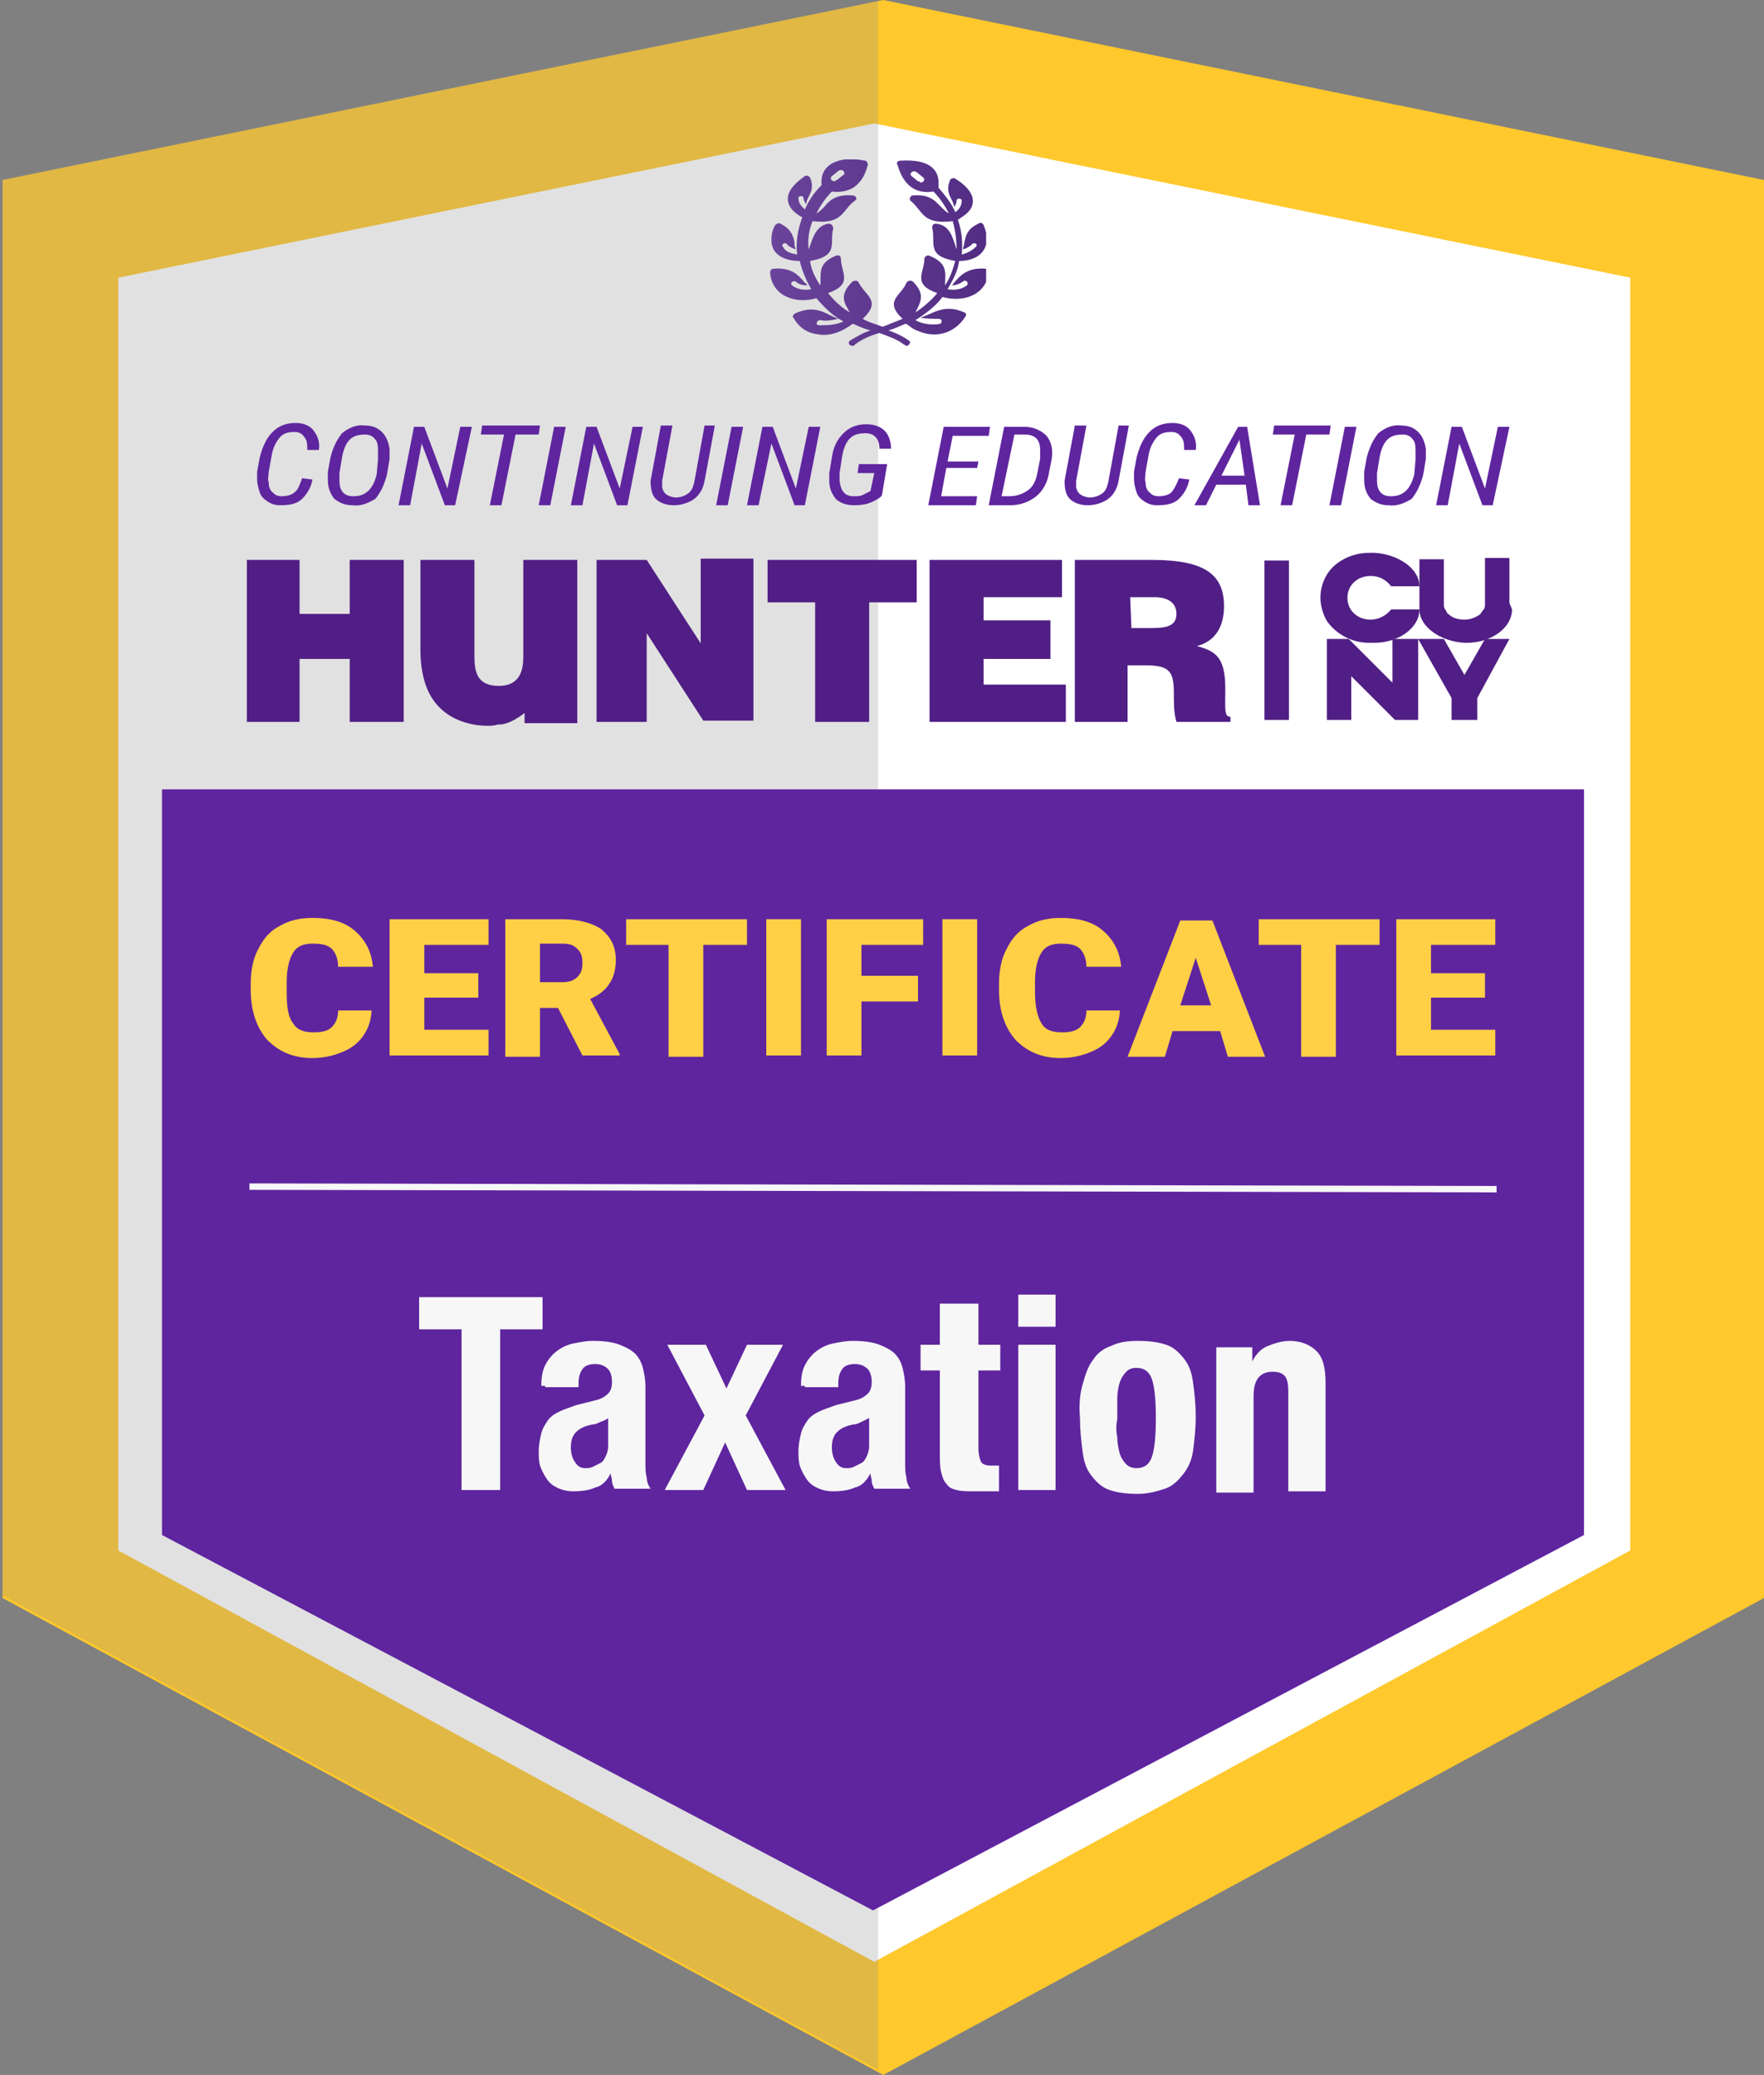 <svg xmlns="http://www.w3.org/2000/svg" xmlns:xlink="http://www.w3.org/1999/xlink" id="Layer_1" x="0px" y="0px" viewBox="0 0 137.2 161.4" style="enable-background:new 0 0 137.2 161.4;" xml:space="preserve"><rect x="0" y="0" width="137.2" height="161.4" fill="#808080" stroke="none"/><style type="text/css">	.st0{fill:#FFC82C;}	.st1{fill:#FFFFFF;}	.st2{fill:#FFC72A;}	.st3{opacity:0.25;fill:#898989;}	.st4{clip-path:url(#SVGID_00000096020908084359588330000007333717347083925129_);}			.st5{clip-path:url(#SVGID_00000012470438131478351420000013239359259227460521_);fill:url(#SVGID_00000159444698560603669000000016047852572966492312_);}	.st6{fill:#501E85;}	.st7{fill:none;stroke:#501E85;stroke-width:1.905;stroke-miterlimit:10;}	.st8{enable-background:new    ;}	.st9{fill:#5F259F;}	.st10{fill:none;stroke:#F7F7F7;stroke-width:0.5;stroke-miterlimit:10;}	.st11{fill:#FFCF46;}	.st12{fill:#F7F7F7;}</style><polygon class="st0" points="137.2,14 137.2,124.3 68.7,161.4 0.2,124.3 0.2,14 68.7,0 "></polygon><polygon class="st1" points="126.8,21.6 126.8,120.6 68,152.6 9.2,120.6 9.2,21.6 68,9.6 "></polygon><polygon class="st2" points="68.4,133.3 62.8,132.1 68.4,136.9 77.3,128.4 "></polygon><polygon class="st3" points="68.3,0 68.3,161 0,124 0,13.9 "></polygon><g id="Certificate">	<g>		<defs>			<rect id="SVGID_1_" x="59.9" y="12.4" width="16.8" height="14.5"></rect>		</defs>		<clipPath id="SVGID_00000165193619369634919970000010856073994345189812_">			<use xlink:href="#SVGID_1_" style="overflow:visible;"></use>		</clipPath>		<g style="clip-path:url(#SVGID_00000165193619369634919970000010856073994345189812_);">			<defs>				<path id="SVGID_00000084502501721302675110000001945617004399738241_" d="M64.7,13.7l0.5-0.4c0.1-0.1,0.3-0.1,0.4,0     c0.1,0.1,0.1,0.3,0,0.3l-0.5,0.4c-0.1,0-0.1,0.1-0.2,0.1C64.7,14.1,64.5,13.9,64.7,13.7 M71.4,14.1l-0.5-0.4     c-0.1-0.1-0.1-0.2,0-0.3c0.1-0.1,0.3-0.1,0.4,0l0.5,0.4c0.2,0.2,0,0.4-0.2,0.4C71.5,14.1,71.5,14.1,71.4,14.1 M66.4,12.4     c-0.3,0-0.5,0-0.7,0c-1.3,0.2-1.9,0.9-1.8,2c-0.6,0.6-1,1.2-1.3,1.9c-0.3-0.3-0.5-0.5-0.5-0.9c0-0.2,0.4-0.2,0.4,0     c0,0.2,0.1,0.3,0.2,0.5c0-0.2,0.1-0.4,0.2-0.6c0.2-0.4,0.4-0.8,0.1-1.5c-0.1-0.1-0.3-0.2-0.4-0.1c-1,0.7-1.8,1.6-1,2.6     c0.2,0.2,0.4,0.4,0.8,0.6C62,18,61.9,18.9,62,19.8c-0.5-0.1-0.9-0.2-1.1-0.6c-0.2-0.2,0.2-0.4,0.3-0.2c0.2,0.2,0.4,0.3,0.7,0.4     c-0.1-0.2-0.1-0.3-0.1-0.5c-0.1-0.6-0.3-1.1-1.1-1.5c-0.1-0.1-0.3,0-0.4,0.1C60,18,60,18.4,60,18.7c0,1.1,1,1.6,2.2,1.6     c0.2,0.8,0.5,1.5,0.9,2.2c-0.6,0.1-1.1,0-1.5-0.3c-0.2-0.2,0.1-0.4,0.3-0.3c0.2,0.2,0.5,0.3,0.9,0.3c-0.1-0.1-0.1-0.2-0.2-0.2     c-0.5-0.6-1-1.2-2.4-1.1c-0.2,0-0.3,0.1-0.3,0.3c0.1,1.7,1.8,2.5,3.6,2c0.6,0.7,1.3,1.4,2.1,1.8c0,0,0,0,0,0     c-0.6,0.3-1.3,0.3-1.9,0.3c-0.3,0-0.2-0.4,0.1-0.4c0.5,0.1,0.9,0,1.4-0.1c-0.9-0.3-1.7-1.2-3.4-0.4l0,0     c-0.1,0.1-0.2,0.2-0.1,0.3c0.4,0.7,1,1.2,1.9,1.3c0.9,0.2,1.9-0.2,2.7-0.8c0,0,0.1,0,0.1,0c0.4,0.2,0.9,0.4,1.3,0.5     c-0.6,0.2-1.1,0.5-1.6,0.8c-0.2,0.2,0,0.4,0.2,0.4h0c0.1,0,0.1,0,0.2-0.1c0.5-0.4,1.2-0.7,1.9-0.9c0.8,0.3,1.4,0.5,1.9,0.9     c0.1,0,0.1,0.1,0.2,0.1h0c0.2,0,0.4-0.3,0.2-0.4c-0.4-0.3-1-0.6-1.6-0.8c0.4-0.1,0.8-0.3,1.3-0.5l0.1,0c0.3,0.2,0.5,0.4,0.8,0.5     c1.5,0.7,3,0.2,3.8-1.1c0.1-0.1,0-0.3-0.1-0.3l0,0c-1.6-0.7-2.4,0.1-3.4,0.4c0.4,0.1,0.9,0.1,1.4,0.1c0.3,0,0.3,0.3,0.1,0.4     c-0.7,0.1-1.4,0-1.9-0.3c0,0,0,0,0,0c0.8-0.5,1.6-1.1,2.1-1.8c1.8,0.5,3.5-0.3,3.6-2c0,0,0,0,0,0v0c0-0.1-0.1-0.2-0.3-0.2     c-1.3-0.1-1.9,0.5-2.4,1.1c-0.1,0.1-0.1,0.2-0.2,0.2c0.3,0,0.6-0.1,0.9-0.3c0.2-0.2,0.5,0.1,0.3,0.3c-0.4,0.3-0.9,0.4-1.5,0.3     c0.4-0.7,0.8-1.4,0.9-2.2c0.7,0,1.4-0.2,1.8-0.7c0.5-0.6,0.4-1.4,0.1-2.1c-0.1-0.2-0.3-0.2-0.4-0.1c-0.9,0.4-1,1-1.1,1.5     c0,0.2-0.1,0.3-0.1,0.5c0.3-0.1,0.5-0.2,0.7-0.4c0.2-0.2,0.5,0,0.3,0.2c-0.3,0.3-0.7,0.5-1.1,0.6c0.1-0.9,0-1.9-0.3-2.7     c0.3-0.2,0.6-0.4,0.8-0.6c0.9-1,0-2-1-2.6c-0.1-0.1-0.4,0-0.4,0.1c-0.3,0.7-0.1,1.1,0.1,1.5c0.1,0.2,0.2,0.4,0.2,0.6     c0.1-0.1,0.2-0.3,0.2-0.5c0-0.2,0.4-0.2,0.4,0c0,0.4-0.2,0.7-0.5,0.9c-0.3-0.7-0.8-1.3-1.3-1.9c0-0.2,0-0.3,0-0.5     c-0.1-1.4-1.5-1.7-3-1.6c-0.2,0-0.3,0.2-0.2,0.3c0.2,0.7,0.5,1.3,1,1.7c0.5,0.4,1.1,0.5,1.8,0.4c0.5,0.5,0.9,1.1,1.2,1.7     c-0.2-0.1-0.4-0.3-0.6-0.5c-0.5-0.5-0.9-1-2.2-0.9v0c-0.2,0-0.3,0.3-0.2,0.4c1,0.8,0.9,1.9,3.3,1.6c0.2,0.7,0.3,1.5,0.3,2.2     c-0.3-0.9-0.5-1.9-1.6-2c-0.2,0-0.3,0.1-0.3,0.3c0.3,1.2-0.5,2.2,1.8,2.6c-0.2,0.7-0.4,1.3-0.8,1.9c0-0.9,0.3-1.7-1.2-2.3l0,0     c-0.2-0.1-0.4,0.1-0.4,0.2c0,1.1-1,2,1,2.7c-0.5,0.6-1.1,1.1-1.7,1.5c0.4-0.8,0.8-1.4-0.2-2.4l0,0c-0.1-0.1-0.4-0.1-0.5,0.1     c-0.4,1-1.8,1.4-0.3,2.8c-0.5,0.2-1,0.4-1.5,0.6c-0.1,0-0.1,0-0.1,0c-0.5-0.2-1-0.3-1.5-0.6c1.5-1.4,0.2-1.8-0.3-2.8     c-0.1-0.2-0.3-0.2-0.5-0.1l0,0c-1.1,1.1-0.6,1.7-0.2,2.4c-0.7-0.4-1.2-0.9-1.7-1.5c2-0.7,1-1.6,1-2.7c0-0.2-0.2-0.3-0.4-0.2v0     c-1.5,0.6-1.1,1.5-1.2,2.3c-0.4-0.6-0.7-1.2-0.8-1.9c2.3-0.4,1.5-1.4,1.8-2.5c0-0.1,0-0.2-0.1-0.3c-0.1-0.1-0.2-0.1-0.3-0.1     c-1,0.2-1.2,1.2-1.5,2c-0.1-0.7,0-1.5,0.3-2.2c2.4,0.3,2.3-0.9,3.3-1.6c0.2-0.1,0.1-0.4-0.2-0.4v0c-1.3-0.1-1.8,0.4-2.2,0.9     c-0.2,0.2-0.4,0.4-0.6,0.5c0.3-0.6,0.7-1.2,1.2-1.7c0.8,0.1,1.4-0.1,1.8-0.4c0.5-0.4,0.8-0.9,1-1.7c0-0.1-0.1-0.3-0.2-0.3     C66.7,12.4,66.6,12.4,66.4,12.4L66.4,12.4z"></path>			</defs>			<clipPath id="SVGID_00000086652681799316922210000010811449202944441738_">				<use xlink:href="#SVGID_00000084502501721302675110000001945617004399738241_" style="overflow:visible;"></use>			</clipPath>							<linearGradient id="SVGID_00000180367006747146417410000012772459255333681799_" gradientUnits="userSpaceOnUse" x1="1544.625" y1="300.61" x2="1544.787" y2="300.61" gradientTransform="matrix(104.291 0 0 -104.291 -161031.531 31370.717)">				<stop offset="0" style="stop-color:#6A449B"></stop>				<stop offset="1" style="stop-color:#512C82"></stop>			</linearGradient>							<rect x="59.8" y="12.4" style="clip-path:url(#SVGID_00000086652681799316922210000010811449202944441738_);fill:url(#SVGID_00000180367006747146417410000012772459255333681799_);" width="16.9" height="14.5"></rect>		</g>	</g></g><g id="Logo">	<g>		<g id="hunter-logo_00000059277896478381000710000011293586399220398778_" transform="translate(-797 -61.747)">			<path id="Path_1_00000064336310762800209360000003488211454945272252_" class="st6" d="M824.2,105.3v4.2h-3.9v-4.2h-4.1v12.6h4.1    V113h3.9v4.9h4.2v-12.6H824.2z"></path>			<path id="Path_2_00000183226353435563453780000014980299269789078949_" class="st6" d="M856.7,105.3v3.3h3.7v9.3h4.2v-9.3h3.7    v-3.3H856.7z"></path>			<path id="Path_3_00000172423344572822035320000010335292639497485442_" class="st6" d="M869.3,105.3v12.6h10.6v-2.9h-6.4V113h5.2    V110h-5.2v-1.8h6.1v-2.9C879.5,105.3,869.3,105.3,869.3,105.3z"></path>			<path id="Path_4_00000102543705295402373000000007347135875121473675_" class="st6" d="M884.9,108.2h1.9c1,0,1.7,0.4,1.7,1.3    c0,0.9-0.7,1.1-1.9,1.1H885L884.9,108.2L884.9,108.2z M886.1,113.5c1.9,0,2.2,0.5,2.2,2.2c0,0.8,0,1.5,0.2,2.2h4.2v-0.4    c-0.5,0-0.4-0.6-0.4-2.2c0-2.5-0.8-2.9-2.2-3.3c1.5-0.4,2.1-1.6,2.1-3.1c0-2.4-1.4-3.6-5.6-3.6h-6v12.6h4.1v-4.4H886.1z"></path>			<path id="Path_5_00000142862515172913194340000008995641031784191365_" class="st6" d="M837.7,105.3v7.6c0,1.3-0.5,2.2-1.9,2.2    c-1.7,0-1.9-1.1-1.9-2.3v-7.5h-4.2v7c0,0.9,0.1,1.8,0.4,2.7c1.1,3.2,4.4,3.2,4.8,3.2c0.2,0,0.6,0,0.8-0.1c0.1,0,0.2,0,0.2,0    c0.2,0,0.9-0.1,1.9-0.9v0.8h4.1v-12.7H837.7z"></path>			<path id="Path_6_00000006696680602528037140000013280961188892872365_" class="st6" d="M851.5,105.3v6.8h0.2l-4.4-6.8l0,0h-3.9    v12.6h3.9V111l4.4,6.8h3.9v-12.6H851.5z"></path>		</g>		<line class="st7" x1="99.3" y1="43.6" x2="99.3" y2="56"></line>		<g>			<polygon class="st6" points="108.3,49.7 108.3,53.1 104.9,49.7 103.2,49.7 103.2,49.7 103.2,56 105.1,56 105.1,52.6 108.5,56     110.3,56 110.3,49.7    "></polygon>			<path class="st6" d="M117.4,46.9c0-0.2,0-0.4,0-0.7c0-0.2,0-0.4,0-0.6l0,0l0,0c0-1.2,0-2.2,0-2.2h-1.9l0,0v2.2V47    c0,0.1,0,0.3-0.1,0.4c-0.1,0.1-0.2,0.3-0.3,0.4c-0.3,0.2-0.7,0.4-1.2,0.4l0,0l0,0l0,0l0,0l0,0l0,0c-0.4,0-0.9-0.1-1.2-0.4    c-0.2-0.1-0.2-0.3-0.3-0.4c-0.1-0.1-0.1-0.3-0.1-0.4v-1.3v-2.2l0,0h-1.9c0,0,0,1,0,2.2l0,0l0,0c0,0.2,0,0.4,0,0.6    c0,0.2,0,0.4,0,0.7v0.4l0,0c0,1.4,1.7,2.5,3.5,2.6c0,0,0,0,0.1,0l0,0l0,0l0,0l0,0l0,0l0,0l0,0l0,0l0,0c0,0,0,0,0.1,0    c1.8,0,3.5-1.1,3.5-2.6l0,0L117.4,46.9L117.4,46.9z"></path>			<path class="st6" d="M108.2,47.4c-0.3,0.4-0.9,0.8-1.6,0.8l0,0c-1,0-1.8-0.7-1.8-1.7s0.8-1.7,1.8-1.7l0,0c0.7,0,1.2,0.3,1.6,0.8    h2.2c0-1.4-1.7-2.5-3.5-2.6l0,0c0,0,0,0-0.1,0l0,0l0,0l0,0l0,0l0,0l0,0l0,0l0,0l0,0c0,0,0,0-0.1,0h-0.2c-1.4,0-2.7,0.7-3.3,1.7    c-0.3,0.5-0.5,1.1-0.5,1.8l0,0l0,0l0,0l0,0c0,0.6,0.2,1.3,0.5,1.8c0.7,1,1.9,1.7,3.3,1.7h0.2c0,0,0,0,0.1,0l0,0l0,0l0,0l0,0l0,0    l0,0l0,0l0,0l0,0c0,0,0,0,0.1,0l0,0c1.8,0,3.5-1.1,3.5-2.6H108.2z"></path>			<polygon class="st6" points="115.5,49.7 113.9,52.5 112.3,49.7 110.3,49.7 112.9,54.3 112.9,56 114.9,56 114.9,54.3 117.4,49.7        "></polygon>		</g>	</g>	<g class="st8">		<path class="st9" d="M24.3,37.3c-0.1,0.6-0.4,1.1-0.8,1.5c-0.4,0.4-1,0.5-1.7,0.5c-0.4,0-0.7-0.1-1-0.3c-0.3-0.2-0.5-0.4-0.6-0.7   c-0.1-0.3-0.2-0.7-0.2-1c0-0.2,0-0.4,0-0.6l0.2-1.1c0.2-0.8,0.5-1.5,1-2c0.5-0.5,1.1-0.7,1.8-0.7c0.6,0,1.1,0.2,1.4,0.6   c0.3,0.4,0.5,0.9,0.4,1.5l-0.9,0c0-0.3,0-0.6-0.1-0.8c-0.1-0.2-0.2-0.3-0.3-0.4c-0.1-0.1-0.3-0.2-0.6-0.2c-0.5,0-0.9,0.1-1.2,0.5   s-0.5,0.8-0.6,1.5l-0.2,1.1c0,0.3-0.1,0.6,0,0.8c0,0.4,0.1,0.6,0.3,0.8c0.2,0.2,0.4,0.3,0.7,0.3c0.4,0,0.8-0.1,1-0.3   c0.3-0.2,0.4-0.6,0.6-1.1L24.3,37.3z"></path>		<path class="st9" d="M27.4,39.3c-0.6,0-1-0.2-1.4-0.5c-0.3-0.4-0.5-0.8-0.5-1.5c0-0.2,0-0.4,0-0.6l0.2-1.1   c0.2-0.8,0.5-1.4,0.9-1.9c0.5-0.4,1.1-0.7,1.8-0.6c0.6,0,1,0.2,1.3,0.5c0.3,0.3,0.5,0.7,0.6,1.3l0,0.2c0,0.2,0,0.4,0,0.6l-0.2,1.2   c-0.2,0.8-0.5,1.4-0.9,1.9C28.7,39.1,28.1,39.4,27.4,39.3z M29.4,35.7l0-0.4c0-0.5,0-0.9-0.2-1.1c-0.2-0.3-0.5-0.4-0.8-0.4   c-0.5,0-0.9,0.1-1.2,0.4c-0.3,0.3-0.5,0.8-0.6,1.4l-0.2,1.2l0,0.3c0,0.5,0,0.8,0.2,1.1c0.2,0.3,0.5,0.4,0.9,0.4   c0.9,0,1.5-0.5,1.8-1.7L29.4,35.7z"></path>		<path class="st9" d="M35.4,39.3h-0.8l-1.8-4.8l-0.9,4.8H31l1.2-6.1H33l1.8,4.8l1-4.8h0.9L35.4,39.3z"></path>		<path class="st9" d="M41.9,33.8h-1.8L39,39.3h-0.9l1.1-5.5h-1.8l0.1-0.7H42L41.9,33.8z"></path>		<path class="st9" d="M42.8,39.3h-0.9l1.2-6.1H44L42.8,39.3z"></path>		<path class="st9" d="M48.8,39.3h-0.8l-1.8-4.8l-0.9,4.8h-0.9l1.2-6.1h0.8l1.8,4.8l1-4.8H50L48.8,39.3z"></path>		<path class="st9" d="M55.6,33.1l-0.8,4.3c-0.1,0.6-0.4,1.1-0.8,1.4c-0.4,0.3-1,0.5-1.6,0.5c-0.6,0-1.1-0.2-1.4-0.5   c-0.3-0.3-0.4-0.8-0.4-1.4l0.8-4.3h0.9l-0.8,4.3c0,0.2,0,0.3,0,0.5c0.1,0.5,0.4,0.7,1,0.8c0.4,0,0.7-0.1,1-0.3   c0.3-0.2,0.4-0.5,0.5-0.9l0.8-4.4H55.6z"></path>		<path class="st9" d="M56.6,39.3h-0.9l1.2-6.1h0.9L56.6,39.3z"></path>		<path class="st9" d="M62.6,39.3h-0.8L60,34.5L59,39.3h-0.9l1.2-6.1h0.8l1.8,4.8l1-4.8h0.9L62.6,39.3z"></path>		<path class="st9" d="M68.6,38.5c-0.1,0.2-0.3,0.3-0.5,0.4c-0.5,0.3-1,0.4-1.7,0.4c-0.6,0-1.1-0.2-1.4-0.5   c-0.3-0.4-0.5-0.8-0.5-1.4c0-0.2,0-0.4,0-0.6l0.2-1.2c0.1-0.8,0.4-1.4,0.9-1.9c0.5-0.5,1.1-0.7,1.8-0.7c0.6,0,1.1,0.2,1.4,0.5   c0.3,0.3,0.5,0.8,0.5,1.4l-0.9,0c0-0.4-0.1-0.7-0.3-0.9c-0.2-0.2-0.4-0.3-0.8-0.3c-0.5,0-0.9,0.1-1.2,0.4   c-0.3,0.3-0.5,0.8-0.6,1.4l-0.2,1.3l0,0.3v0.3c0.1,0.8,0.4,1.2,1.1,1.2c0.3,0,0.5,0,0.7-0.1c0.2-0.1,0.4-0.2,0.6-0.3l0.3-1.4h-1.3   l0.1-0.7H69L68.6,38.5z"></path>		<path class="st9" d="M76,36.4h-2.4l-0.4,2.2h2.8l-0.1,0.7h-3.7l1.2-6.1H77l-0.1,0.7h-2.8l-0.4,2h2.4L76,36.4z"></path>		<path class="st9" d="M76.9,39.3l1.2-6.1l1.6,0c0.7,0,1.3,0.3,1.7,0.7c0.4,0.5,0.5,1.1,0.4,1.8l-0.2,1c-0.1,0.8-0.5,1.5-1,1.9   c-0.5,0.4-1.2,0.7-2,0.7H76.9z M78.9,33.8l-1,4.8l0.6,0c0.6,0,1.1-0.2,1.5-0.5c0.4-0.3,0.6-0.8,0.7-1.4l0.2-1c0-0.2,0-0.4,0-0.7   c0-0.4-0.1-0.7-0.3-0.9c-0.2-0.2-0.5-0.3-0.9-0.3L78.9,33.8z"></path>		<path class="st9" d="M87.8,33.1L87,37.4c-0.1,0.6-0.4,1.1-0.8,1.4c-0.4,0.3-1,0.5-1.6,0.5c-0.6,0-1.1-0.2-1.4-0.5   c-0.3-0.3-0.4-0.8-0.4-1.4l0.8-4.3h0.9l-0.8,4.3c0,0.2,0,0.3,0,0.5c0.1,0.5,0.4,0.7,1,0.8c0.4,0,0.7-0.1,1-0.3   c0.3-0.2,0.4-0.5,0.5-0.9l0.8-4.4H87.8z"></path>		<path class="st9" d="M92.5,37.3c-0.1,0.6-0.4,1.1-0.8,1.5c-0.4,0.4-1,0.5-1.7,0.5c-0.4,0-0.7-0.1-1-0.3c-0.3-0.2-0.5-0.4-0.6-0.7   c-0.1-0.3-0.2-0.7-0.2-1c0-0.2,0-0.4,0-0.6l0.2-1.1c0.2-0.8,0.5-1.5,1-2c0.5-0.5,1.1-0.7,1.8-0.7c0.6,0,1.1,0.2,1.4,0.6   c0.3,0.4,0.5,0.9,0.4,1.5l-0.9,0c0-0.3,0-0.6-0.1-0.8c-0.1-0.2-0.2-0.3-0.3-0.4c-0.1-0.1-0.3-0.2-0.6-0.2c-0.5,0-0.9,0.1-1.2,0.5   s-0.5,0.8-0.6,1.5l-0.2,1.1c0,0.3-0.1,0.6,0,0.8c0,0.4,0.1,0.6,0.3,0.8c0.2,0.2,0.4,0.3,0.7,0.3c0.4,0,0.8-0.1,1-0.3   s0.4-0.6,0.6-1.1L92.5,37.3z"></path>		<path class="st9" d="M96.9,37.7h-2.3l-0.8,1.6h-0.9l3.4-6.1H97l1,6.1h-0.9L96.9,37.7z M95,37h1.8l-0.4-2.8L95,37z"></path>		<path class="st9" d="M103.4,33.8h-1.8l-1.1,5.5h-0.9l1.1-5.5H99l0.1-0.7h4.4L103.4,33.8z"></path>		<path class="st9" d="M104.3,39.3h-0.9l1.2-6.1h0.9L104.3,39.3z"></path>		<path class="st9" d="M108,39.3c-0.6,0-1-0.2-1.4-0.5c-0.3-0.4-0.5-0.8-0.5-1.5c0-0.2,0-0.4,0-0.6l0.2-1.1c0.2-0.8,0.5-1.4,0.9-1.9   c0.5-0.4,1.1-0.7,1.8-0.6c0.6,0,1,0.2,1.3,0.5c0.3,0.3,0.5,0.7,0.6,1.3l0,0.2c0,0.2,0,0.4,0,0.6l-0.2,1.2   c-0.2,0.8-0.5,1.4-0.9,1.9C109.3,39.1,108.7,39.4,108,39.3z M110.1,35.7l0-0.4c0-0.5,0-0.9-0.2-1.1c-0.2-0.3-0.5-0.4-0.8-0.4   c-0.5,0-0.9,0.1-1.2,0.4c-0.3,0.3-0.5,0.8-0.6,1.4l-0.2,1.2l0,0.3c0,0.5,0,0.8,0.2,1.1c0.2,0.3,0.5,0.4,0.9,0.4   c0.9,0,1.5-0.5,1.8-1.7L110.1,35.7z"></path>		<path class="st9" d="M116.1,39.3h-0.8l-1.8-4.8l-0.9,4.8h-0.9l1.2-6.1h0.8l1.8,4.8l1-4.8h0.9L116.1,39.3z"></path>	</g></g><g>	<polygon class="st9" points="12.6,119.4 12.6,61.4 123.2,61.4 123.2,119.4 67.9,148.6  "></polygon>	<g>		<line class="st10" x1="19.4" y1="92.3" x2="116.4" y2="92.5"></line>		<g>			<path class="st11" d="M28.9,78.5c0,0.7-0.2,1.4-0.6,2c-0.4,0.6-0.9,1-1.6,1.3c-0.7,0.3-1.5,0.5-2.4,0.5c-1.5,0-2.6-0.5-3.5-1.4    c-0.8-0.9-1.3-2.2-1.3-3.9v-0.5c0-1,0.2-2,0.6-2.7c0.4-0.8,0.9-1.4,1.7-1.8c0.7-0.4,1.5-0.6,2.5-0.6c1.4,0,2.5,0.3,3.3,1    c0.8,0.7,1.3,1.6,1.4,2.8h-2.7c0-0.6-0.2-1.1-0.5-1.4c-0.3-0.3-0.8-0.4-1.5-0.4c-0.7,0-1.2,0.2-1.5,0.7c-0.3,0.5-0.5,1.2-0.5,2.3    v0.8c0,1.1,0.1,1.9,0.5,2.4c0.3,0.5,0.8,0.7,1.6,0.7c0.6,0,1.1-0.1,1.4-0.4c0.3-0.3,0.5-0.7,0.5-1.3H28.9z"></path>			<path class="st11" d="M37.3,77.6H33v2.5h5v2h-7.7V71.5H38v2h-5v2.2h4.2V77.6z"></path>			<path class="st11" d="M43.4,78.4H42v3.8h-2.7V71.5h4.4c1.3,0,2.4,0.3,3.1,0.8c0.7,0.6,1.1,1.3,1.1,2.4c0,0.7-0.2,1.4-0.5,1.8    c-0.3,0.5-0.8,0.9-1.5,1.2l2.3,4.3v0.1h-2.9L43.4,78.4z M42,76.4h1.7c0.5,0,0.9-0.1,1.2-0.4c0.3-0.3,0.4-0.6,0.4-1.1    c0-0.5-0.1-0.8-0.4-1.1c-0.3-0.3-0.6-0.4-1.2-0.4H42V76.4z"></path>			<path class="st11" d="M58.1,73.5h-3.4v8.7h-2.7v-8.7h-3.3v-2h9.4V73.5z"></path>			<path class="st11" d="M62.3,82.1h-2.7V71.5h2.7V82.1z"></path>			<path class="st11" d="M71.4,77.9H67v4.2h-2.7V71.5h7.5v2H67v2.4h4.4V77.9z"></path>			<path class="st11" d="M76,82.1h-2.7V71.5H76V82.1z"></path>			<path class="st11" d="M87.1,78.5c0,0.7-0.2,1.4-0.6,2c-0.4,0.6-0.9,1-1.6,1.3c-0.7,0.3-1.5,0.5-2.4,0.5c-1.5,0-2.6-0.5-3.5-1.4    c-0.8-0.9-1.3-2.2-1.3-3.9v-0.5c0-1,0.2-2,0.6-2.7c0.4-0.8,0.9-1.4,1.7-1.8c0.7-0.4,1.5-0.6,2.5-0.6c1.4,0,2.5,0.3,3.3,1    c0.8,0.7,1.3,1.6,1.4,2.8h-2.7c0-0.6-0.2-1.1-0.5-1.4c-0.3-0.3-0.8-0.4-1.5-0.4c-0.7,0-1.2,0.2-1.5,0.7c-0.3,0.5-0.5,1.2-0.5,2.3    v0.8c0,1.1,0.2,1.9,0.5,2.4c0.3,0.5,0.8,0.7,1.6,0.7c0.6,0,1.1-0.1,1.4-0.4c0.3-0.3,0.5-0.7,0.5-1.3H87.1z"></path>			<path class="st11" d="M94.9,80.2h-3.7l-0.6,2h-2.9l4.1-10.6h2.5l4.1,10.6h-2.9L94.9,80.2z M91.8,78.2h2.4L93,74.5L91.8,78.2z"></path>			<path class="st11" d="M107.3,73.5h-3.4v8.7h-2.7v-8.7h-3.3v-2h9.4V73.5z"></path>			<path class="st11" d="M115.5,77.6h-4.2v2.5h5v2h-7.7V71.5h7.7v2h-5v2.2h4.2V77.6z"></path>		</g>		<g>			<path class="st12" d="M42.2,103.4h-3.3v12.5h-3v-12.5h-3.3v-2.5h9.6V103.4z"></path>			<path class="st12" d="M42.1,107.8c0-0.7,0.1-1.2,0.3-1.6c0.2-0.4,0.5-0.8,0.9-1.1c0.4-0.3,0.8-0.5,1.3-0.6s1-0.2,1.5-0.2    c0.9,0,1.6,0.1,2.1,0.3c0.5,0.2,0.9,0.4,1.2,0.7s0.5,0.7,0.6,1.1s0.2,0.9,0.2,1.4v5.9c0,0.5,0,0.9,0.1,1.2c0,0.3,0.1,0.6,0.3,0.9    h-2.8c-0.1-0.2-0.2-0.4-0.2-0.6c0-0.2-0.1-0.4-0.1-0.6h0c-0.3,0.6-0.7,1-1.2,1.1c-0.4,0.2-1,0.3-1.7,0.3c-0.5,0-0.9-0.1-1.3-0.3    c-0.4-0.2-0.6-0.4-0.8-0.7c-0.2-0.3-0.4-0.7-0.5-1c-0.1-0.4-0.1-0.8-0.1-1.1c0-0.5,0.1-1,0.2-1.4c0.1-0.4,0.3-0.7,0.5-1    c0.2-0.3,0.5-0.5,0.9-0.7c0.4-0.2,0.8-0.3,1.3-0.5l1.6-0.4c0.4-0.1,0.7-0.3,0.9-0.5c0.2-0.2,0.3-0.5,0.3-0.9c0-0.4-0.1-0.8-0.3-1    c-0.2-0.2-0.5-0.4-1-0.4c-0.4,0-0.8,0.1-1,0.4c-0.2,0.3-0.3,0.6-0.3,1.1v0.3h-2.6V107.8z M46.7,110.6c-0.2,0.1-0.4,0.2-0.6,0.2    c-0.6,0.1-1,0.3-1.3,0.6c-0.3,0.3-0.4,0.7-0.4,1.2c0,0.4,0.1,0.8,0.3,1.1c0.2,0.3,0.4,0.5,0.8,0.5c0.2,0,0.4,0,0.6-0.1    c0.2-0.1,0.4-0.2,0.6-0.3c0.2-0.1,0.3-0.3,0.4-0.5c0.1-0.2,0.2-0.5,0.2-0.8v-2.2C47.2,110.4,47,110.5,46.7,110.6z"></path>			<path class="st12" d="M60.9,104.6l-2.9,5.5l3.1,5.8h-3l-1.7-3.7l-1.7,3.7h-3l3.1-5.8l-2.9-5.5h3l1.6,3.4l1.6-3.4H60.9z"></path>			<path class="st12" d="M62.3,107.8c0-0.7,0.1-1.2,0.3-1.6c0.2-0.4,0.5-0.8,0.9-1.1c0.4-0.3,0.8-0.5,1.3-0.6c0.5-0.1,1-0.2,1.5-0.2    c0.9,0,1.6,0.1,2.1,0.3s0.9,0.4,1.2,0.7s0.5,0.7,0.6,1.1c0.1,0.4,0.2,0.9,0.2,1.4v5.9c0,0.5,0,0.9,0.1,1.2c0,0.3,0.1,0.6,0.3,0.9    h-2.8c-0.1-0.2-0.2-0.4-0.2-0.6c0-0.2-0.1-0.4-0.1-0.6h0c-0.3,0.6-0.7,1-1.2,1.1c-0.4,0.2-1,0.3-1.7,0.3c-0.5,0-0.9-0.1-1.3-0.3    s-0.6-0.4-0.8-0.7c-0.2-0.3-0.4-0.7-0.5-1c-0.1-0.4-0.1-0.8-0.1-1.1c0-0.5,0.1-1,0.2-1.4c0.1-0.4,0.3-0.7,0.5-1    c0.2-0.3,0.5-0.5,0.9-0.7c0.4-0.2,0.8-0.3,1.3-0.5l1.6-0.4c0.4-0.1,0.7-0.3,0.9-0.5c0.2-0.2,0.3-0.5,0.3-0.9c0-0.4-0.1-0.8-0.3-1    c-0.2-0.2-0.5-0.4-1-0.4c-0.4,0-0.8,0.1-1,0.4s-0.3,0.6-0.3,1.1v0.3h-2.6V107.8z M67,110.6c-0.2,0.1-0.4,0.2-0.6,0.2    c-0.6,0.1-1,0.3-1.3,0.6s-0.4,0.7-0.4,1.2c0,0.4,0.1,0.8,0.3,1.1c0.2,0.3,0.4,0.5,0.8,0.5c0.2,0,0.4,0,0.6-0.1    c0.2-0.1,0.4-0.2,0.6-0.3c0.2-0.1,0.3-0.3,0.4-0.5c0.1-0.2,0.2-0.5,0.2-0.8v-2.2C67.4,110.4,67.2,110.5,67,110.6z"></path>			<path class="st12" d="M76.1,101.4v3.2h1.7v2h-1.7v6.1c0,0.4,0.1,0.8,0.2,1c0.1,0.2,0.4,0.3,0.8,0.3c0.1,0,0.2,0,0.3,0    c0.1,0,0.2,0,0.3,0v2c-0.3,0-0.6,0-0.9,0c-0.3,0-0.6,0-1,0c-0.6,0-1,0-1.4-0.1c-0.4-0.1-0.6-0.2-0.8-0.5    c-0.2-0.2-0.3-0.5-0.4-0.9c-0.1-0.4-0.1-0.9-0.1-1.4v-6.5h-1.5v-2h1.5v-3.2H76.1z"></path>			<path class="st12" d="M82.1,100.7v2.5h-2.9v-2.5H82.1z M82.1,104.6v11.3h-2.9v-11.3H82.1z"></path>			<path class="st12" d="M84.2,107.7c0.2-0.7,0.4-1.4,0.8-1.9c0.3-0.5,0.8-0.9,1.4-1.1c0.6-0.3,1.3-0.4,2.1-0.4    c0.9,0,1.6,0.1,2.2,0.3s1,0.6,1.4,1.1s0.6,1.1,0.7,1.9c0.1,0.7,0.2,1.6,0.2,2.6c0,1-0.1,1.8-0.2,2.6s-0.4,1.4-0.8,1.9    s-0.8,0.9-1.4,1.1c-0.6,0.2-1.3,0.4-2.1,0.4c-0.9,0-1.6-0.1-2.2-0.3c-0.6-0.2-1-0.6-1.4-1.1s-0.6-1.1-0.7-1.9s-0.2-1.6-0.2-2.6    C83.9,109.3,84,108.4,84.2,107.7z M86.9,111.8c0,0.5,0.1,0.9,0.2,1.3c0.1,0.3,0.3,0.6,0.5,0.8s0.5,0.3,0.8,0.3    c0.6,0,1-0.3,1.2-0.9s0.3-1.6,0.3-3c0-1.4-0.1-2.4-0.3-3c-0.2-0.6-0.6-0.9-1.2-0.9c-0.4,0-0.6,0.1-0.8,0.3    c-0.2,0.2-0.4,0.5-0.5,0.8c-0.1,0.3-0.2,0.8-0.2,1.3c0,0.5,0,1,0,1.6C86.8,110.8,86.8,111.3,86.9,111.8z"></path>			<path class="st12" d="M97.4,104.6v1.3h0c0.3-0.6,0.7-1,1.2-1.2s1.1-0.4,1.7-0.4c0.9,0,1.6,0.3,2.1,0.8s0.7,1.3,0.7,2.5v8.4h-2.9    v-7.8c0-0.6-0.1-1-0.3-1.2s-0.5-0.3-0.9-0.3c-1,0-1.5,0.6-1.5,1.9v7.5h-2.9v-11.3H97.4z"></path>		</g>	</g></g></svg>